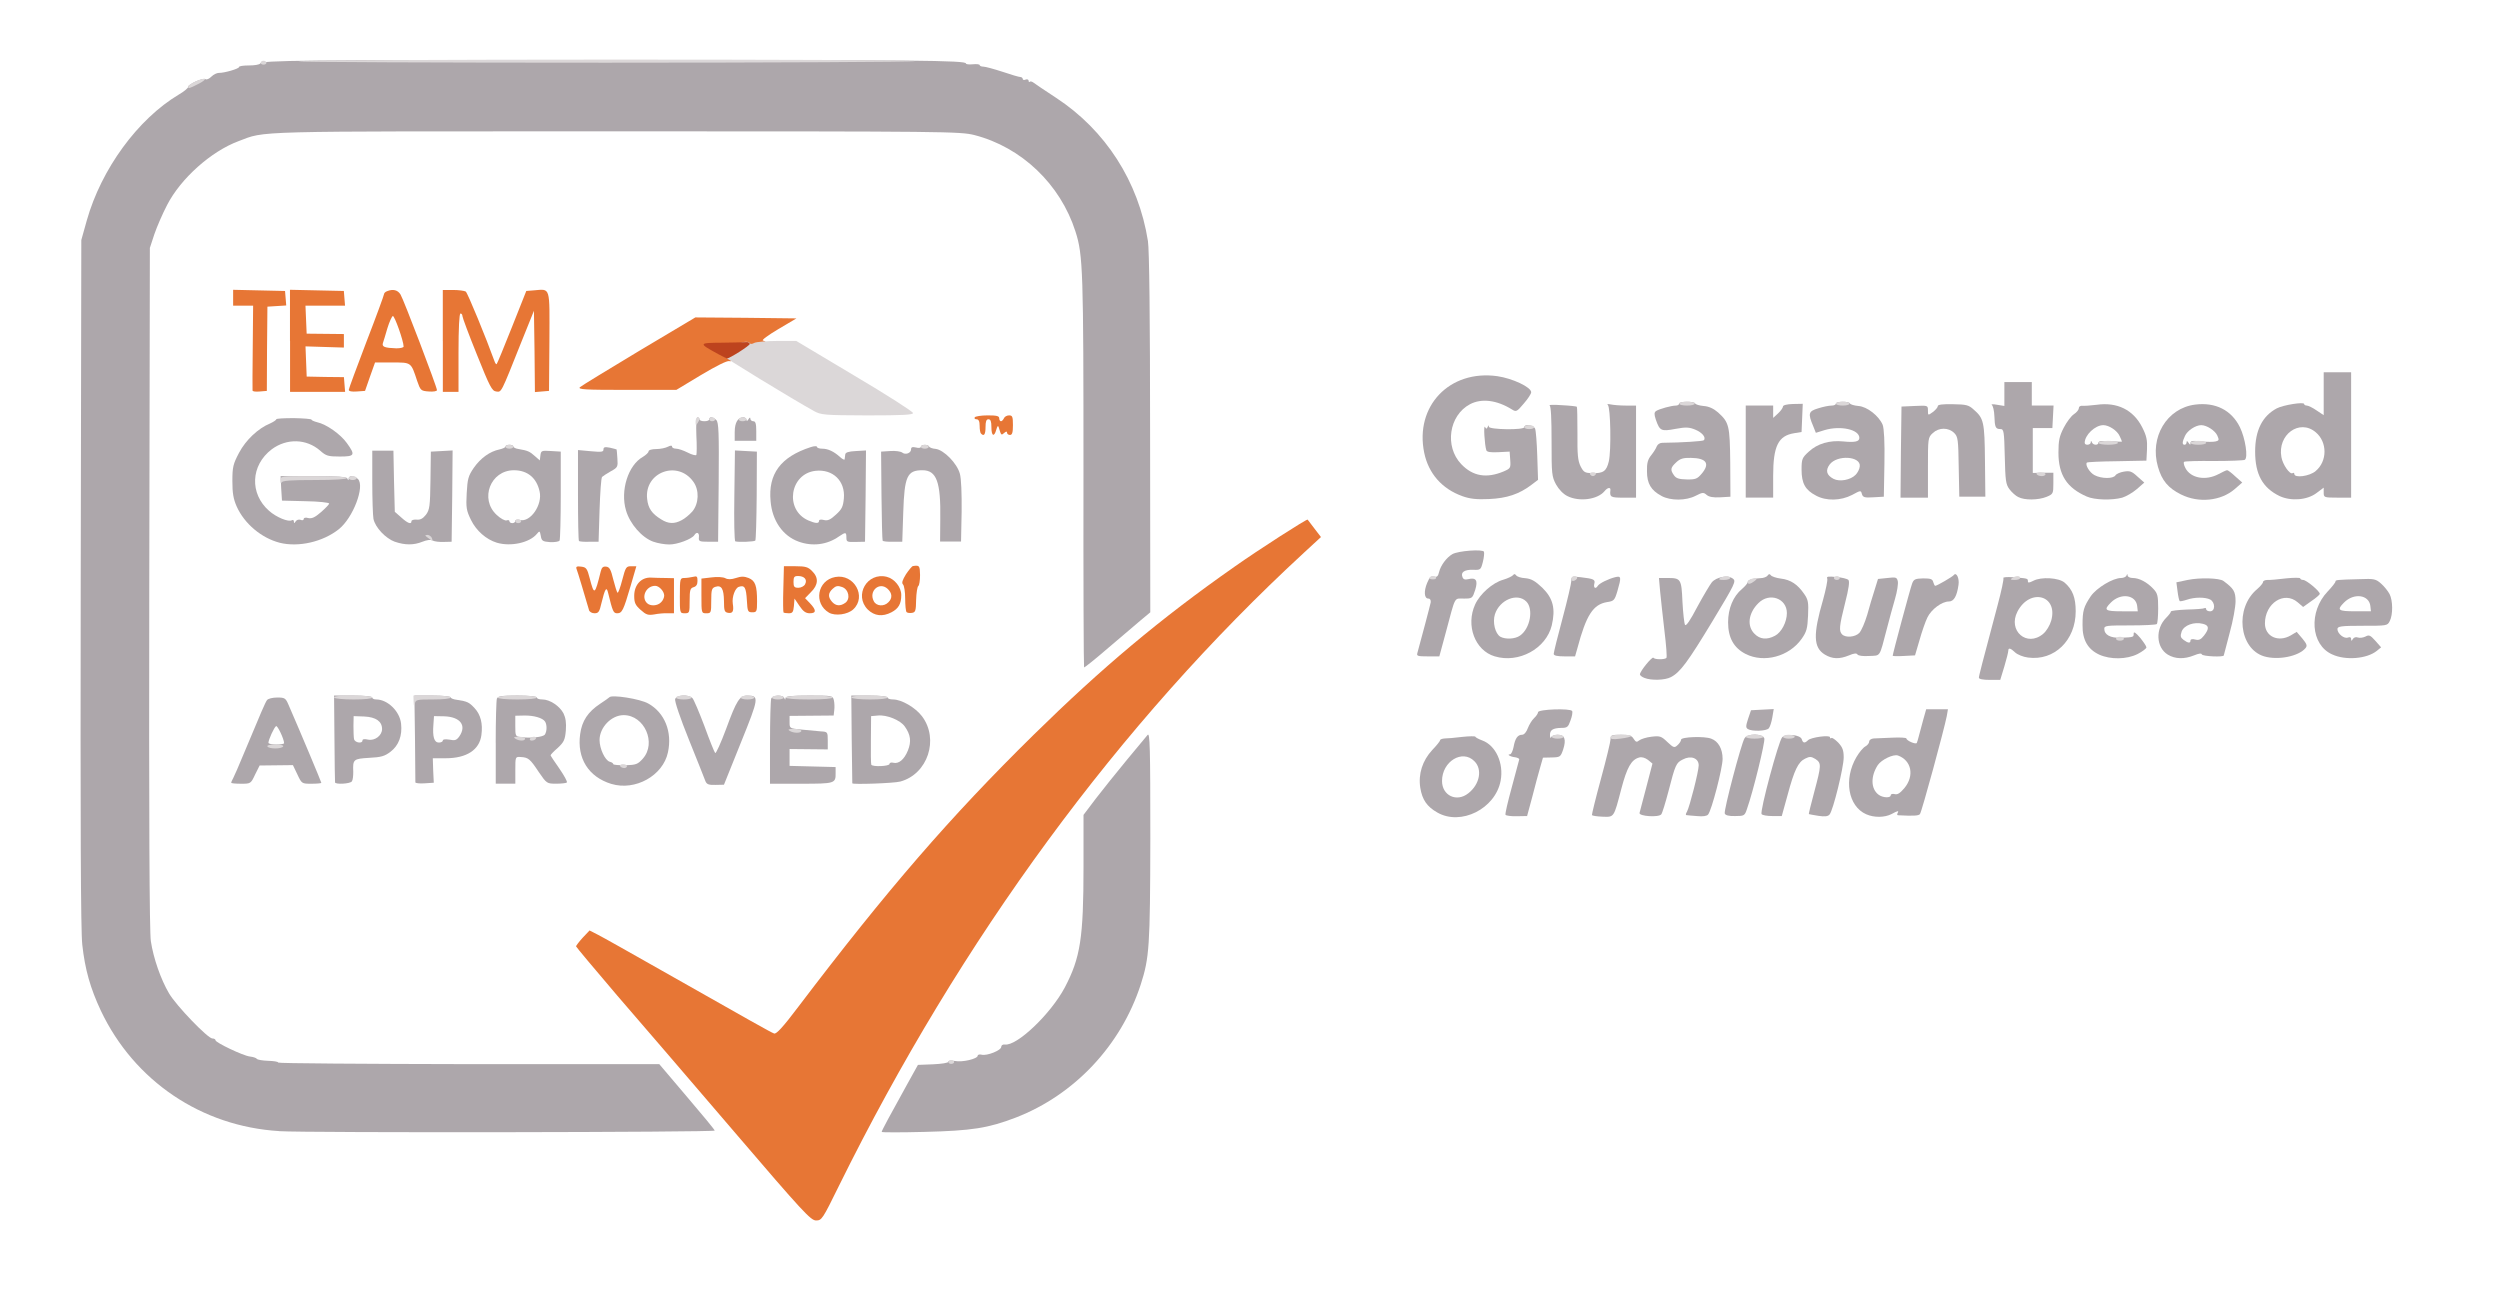 <?xml version="1.0" encoding="UTF-8"?>
<svg xmlns="http://www.w3.org/2000/svg" version="1.0" width="168.8mm" height="88.1mm" viewBox="0 0 168.8 88.1" preserveAspectRatio="xMidYMid meet">
  <g fill="#ada7ab">
    <path d="M18.852 76.372 c-5.252 -0.317 -9.790 -3.387 -12.039 -8.123 -0.714 -1.521 -1.072 -2.778 -1.257 -4.458 -0.106 -0.900 -0.132 -8.162 -0.106 -24.434 l0.040 -23.151 0.370 -1.323 c0.979 -3.466 3.440 -6.839 6.204 -8.493 0.344 -0.198 0.635 -0.437 0.635 -0.516 0 -0.185 0.992 -0.635 1.177 -0.529 0.079 0.053 0.251 -0.026 0.397 -0.172 0.146 -0.146 0.370 -0.251 0.503 -0.251 0.344 0.013 1.363 -0.278 1.363 -0.397 0 -0.066 0.304 -0.106 0.675 -0.106 0.370 0 0.701 -0.053 0.754 -0.132 0.159 -0.212 2.474 -0.238 23.641 -0.238 20.823 0 24.011 0.026 24.011 0.238 0 0.053 0.212 0.079 0.463 0.053 0.251 -0.026 0.463 0 0.463 0.053 0 0.053 0.106 0.106 0.251 0.106 0.132 0 0.714 0.159 1.283 0.344 0.582 0.198 1.124 0.357 1.217 0.357 0.079 0 0.159 0.066 0.159 0.132 0 0.066 0.093 0.093 0.198 0.040 0.106 -0.040 0.198 0 0.198 0.079 0 0.079 0.040 0.119 0.079 0.066 0.040 -0.040 0.146 -0.013 0.238 0.053 0.079 0.066 0.767 0.529 1.535 1.032 3.334 2.183 5.569 5.649 6.204 9.671 0.093 0.542 0.146 5.318 0.146 12.965 l0.013 12.105 -0.635 0.529 c-0.344 0.291 -1.336 1.138 -2.209 1.879 -0.873 0.754 -1.601 1.336 -1.627 1.310 -0.026 -0.026 -0.053 -5.966 -0.040 -13.189 0 -13.586 -0.026 -14.645 -0.542 -16.245 -1.019 -3.188 -3.638 -5.689 -6.826 -6.509 -0.966 -0.238 -1.733 -0.251 -24.236 -0.251 -24.977 0 -23.574 -0.040 -25.440 0.661 -1.852 0.688 -3.903 2.514 -4.829 4.313 -0.304 0.582 -0.688 1.468 -0.860 1.971 l-0.304 0.926 -0.040 22.953 c-0.026 15.557 0.013 23.244 0.106 23.852 0.172 1.151 0.675 2.593 1.230 3.532 0.489 0.833 2.619 3.043 2.924 3.043 0.119 0 0.212 0.053 0.212 0.119 0 0.159 1.865 1.045 2.315 1.098 0.225 0.026 0.437 0.093 0.476 0.159 0.053 0.066 0.397 0.119 0.767 0.132 0.370 0.013 0.675 0.053 0.675 0.119 0 0.053 5.794 0.093 12.872 0.106 l12.859 0 1.852 2.183 c1.019 1.191 1.879 2.236 1.892 2.302 0.040 0.119 -27.543 0.159 -29.408 0.040z"></path>
    <path d="M59.531 76.425 c0 -0.079 0.582 -1.164 1.707 -3.188 l0.741 -1.336 1.032 -0.040 c0.569 -0.026 1.019 -0.093 1.019 -0.172 0 -0.079 0.185 -0.093 0.437 -0.053 0.516 0.106 1.548 -0.146 1.548 -0.357 0 -0.066 0.119 -0.106 0.265 -0.066 0.357 0.093 1.323 -0.291 1.323 -0.529 0 -0.106 0.106 -0.172 0.238 -0.159 0.807 0.132 3.109 -2.064 4.061 -3.863 1.045 -1.998 1.257 -3.321 1.257 -8.162 l0 -3.479 0.820 -1.085 c0.463 -0.595 1.416 -1.799 2.143 -2.672 0.728 -0.873 1.336 -1.614 1.363 -1.640 0.159 -0.198 0.185 0.820 0.185 7.011 -0.013 7.289 -0.066 8.030 -0.648 9.842 -1.336 4.114 -4.471 7.448 -8.440 8.983 -1.865 0.714 -2.950 0.886 -6.165 0.966 -1.587 0.040 -2.884 0.040 -2.884 0z"></path>
    <path d="M97.049 54.861 c-0.701 -0.397 -1.019 -0.860 -1.151 -1.667 -0.146 -0.939 0.146 -1.839 0.807 -2.553 0.291 -0.304 0.529 -0.595 0.529 -0.661 0 -0.053 0.132 -0.106 0.304 -0.119 0.159 0 0.688 -0.040 1.191 -0.106 0.489 -0.053 0.886 -0.053 0.886 -0.013 0 0.040 0.212 0.159 0.463 0.251 0.913 0.331 1.468 1.535 1.244 2.725 -0.357 1.892 -2.686 3.056 -4.273 2.143z m2.090 -1.296 c0.781 -0.609 0.966 -1.627 0.410 -2.170 -0.807 -0.820 -2.183 0.013 -2.183 1.336 0 0.992 0.992 1.455 1.773 0.833z"></path>
    <path d="M101.653 55.020 c-0.040 -0.066 0.159 -0.900 0.423 -1.865 0.265 -0.966 0.489 -1.812 0.503 -1.879 0 -0.066 -0.119 -0.119 -0.278 -0.146 -0.304 -0.026 -0.595 -0.198 -0.344 -0.198 0.079 0 0.185 -0.225 0.238 -0.489 0.106 -0.595 0.278 -0.833 0.582 -0.833 0.132 0 0.291 -0.185 0.384 -0.450 0.093 -0.238 0.278 -0.542 0.423 -0.675 0.146 -0.132 0.265 -0.317 0.265 -0.397 0 -0.198 2.183 -0.278 2.302 -0.079 0.040 0.066 0 0.344 -0.106 0.622 -0.159 0.463 -0.225 0.516 -0.622 0.516 -0.582 0.013 -0.781 0.146 -0.767 0.503 0 0.159 0.040 0.212 0.079 0.132 0.026 -0.093 0.225 -0.172 0.437 -0.172 0.476 0 0.595 0.317 0.370 1.005 -0.172 0.489 -0.198 0.516 -0.767 0.529 l-0.595 0.013 -0.185 0.648 c-0.106 0.357 -0.344 1.244 -0.529 1.971 l-0.357 1.323 -0.688 0.013 c-0.384 0.013 -0.728 -0.040 -0.767 -0.093z"></path>
    <path d="M107.487 55.033 c-0.013 -0.040 0.251 -1.138 0.609 -2.447 0.357 -1.310 0.648 -2.514 0.648 -2.672 0 -0.278 0.066 -0.304 0.701 -0.304 0.556 0 0.728 0.053 0.860 0.278 0.146 0.225 0.212 0.238 0.370 0.106 0.119 -0.093 0.489 -0.212 0.833 -0.251 0.569 -0.066 0.661 -0.040 1.072 0.357 0.423 0.397 0.476 0.410 0.688 0.212 0.132 -0.119 0.238 -0.278 0.238 -0.370 0 -0.185 1.574 -0.251 2.037 -0.066 0.476 0.172 0.767 0.688 0.767 1.363 0 0.622 -0.741 3.479 -0.979 3.757 -0.079 0.106 -0.357 0.146 -0.741 0.106 -0.344 -0.026 -0.661 -0.053 -0.728 -0.066 -0.053 0 -0.040 -0.106 0.040 -0.225 0.185 -0.344 0.794 -2.738 0.794 -3.135 0 -0.489 -0.529 -0.688 -1.072 -0.397 -0.450 0.225 -0.503 0.331 -0.979 2.183 -0.198 0.754 -0.410 1.442 -0.476 1.521 -0.172 0.225 -1.521 0.132 -1.468 -0.093 0.026 -0.106 0.238 -0.886 0.463 -1.759 l0.410 -1.574 -0.304 -0.251 c-0.198 -0.146 -0.423 -0.212 -0.595 -0.159 -0.529 0.146 -0.820 0.661 -1.204 2.117 -0.516 1.971 -0.476 1.905 -1.270 1.879 -0.370 -0.013 -0.688 -0.066 -0.714 -0.106z"></path>
    <path d="M116.456 54.928 c-0.079 -0.198 1.111 -4.723 1.336 -5.080 0.212 -0.344 1.217 -0.331 1.336 0.013 0.066 0.225 -0.754 3.585 -1.177 4.776 -0.146 0.437 -0.185 0.463 -0.794 0.463 -0.423 0.013 -0.661 -0.053 -0.701 -0.172z"></path>
    <path d="M118.943 54.967 c-0.132 -0.172 1.151 -4.948 1.389 -5.186 0.251 -0.265 1.230 -0.172 1.323 0.132 0.079 0.265 0.198 0.291 0.423 0.066 0.198 -0.198 1.482 -0.370 1.482 -0.198 0 0.079 0.040 0.093 0.093 0.053 0.040 -0.053 0.251 0.093 0.463 0.304 0.291 0.317 0.370 0.516 0.370 1.005 0 0.675 -0.714 3.572 -0.952 3.850 -0.106 0.132 -0.317 0.159 -0.754 0.093 -0.331 -0.053 -0.622 -0.106 -0.648 -0.119 -0.013 -0.013 0.146 -0.688 0.370 -1.508 0.476 -1.786 0.489 -1.931 0.079 -2.209 -0.291 -0.172 -0.384 -0.185 -0.701 -0.026 -0.463 0.225 -0.728 0.754 -1.191 2.487 l-0.384 1.389 -0.635 0 c-0.344 0 -0.675 -0.053 -0.728 -0.132z"></path>
    <path d="M126.008 54.980 c-1.230 -0.542 -1.535 -2.368 -0.661 -3.863 0.185 -0.317 0.450 -0.635 0.595 -0.714 0.146 -0.079 0.265 -0.225 0.265 -0.331 0 -0.106 0.132 -0.198 0.304 -0.212 0.159 0 0.728 -0.026 1.257 -0.053 0.516 -0.026 0.952 0 0.952 0.053 0 0.146 0.635 0.423 0.701 0.304 0.026 -0.053 0.093 -0.265 0.146 -0.489 0.053 -0.212 0.185 -0.714 0.291 -1.085 l0.198 -0.701 0.741 0 0.728 0 -0.079 0.463 c-0.172 0.886 -1.693 6.482 -1.812 6.615 -0.093 0.119 -0.463 0.132 -1.482 0.079 -0.066 -0.013 -0.066 -0.066 -0.026 -0.146 0.106 -0.185 0.026 -0.172 -0.410 0.066 -0.463 0.238 -1.177 0.251 -1.707 0.013z m1.654 -1.283 c0 -0.079 0.119 -0.119 0.265 -0.079 0.198 0.053 0.370 -0.066 0.661 -0.410 0.688 -0.833 0.476 -1.865 -0.437 -2.196 -0.317 -0.106 -1.111 0.278 -1.363 0.648 -0.489 0.754 -0.476 1.601 0.053 1.998 0.278 0.212 0.820 0.238 0.820 0.040z"></path>
    <path d="M41.275 52.930 c-1.548 -0.476 -2.328 -1.733 -2.103 -3.360 0.119 -0.900 0.529 -1.508 1.349 -2.051 0.304 -0.198 0.582 -0.397 0.622 -0.437 0.146 -0.198 2.090 0.106 2.633 0.423 1.098 0.609 1.627 1.905 1.323 3.294 -0.331 1.574 -2.209 2.619 -3.823 2.130z m2.130 -1.707 c0.939 -1.058 0.106 -2.937 -1.296 -2.937 -0.833 0 -1.627 0.833 -1.627 1.680 0 0.582 0.370 1.376 0.688 1.468 0.132 0.026 0.238 0.106 0.238 0.159 0 0.053 0.370 0.079 0.807 0.079 0.741 -0.026 0.847 -0.066 1.191 -0.450z"></path>
    <path d="M47.625 52.731 c-0.053 -0.159 -0.556 -1.402 -1.111 -2.791 -0.582 -1.442 -0.979 -2.606 -0.926 -2.738 0.079 -0.291 0.900 -0.331 1.164 -0.066 0.093 0.093 0.450 0.939 0.807 1.879 0.344 0.952 0.675 1.773 0.728 1.826 0.053 0.066 0.384 -0.675 0.741 -1.627 0.701 -1.918 0.913 -2.249 1.429 -2.249 0.820 0 0.794 0.146 -0.437 3.188 l-1.138 2.831 -0.569 0.013 c-0.476 0.013 -0.595 -0.040 -0.688 -0.265z"></path>
    <path d="M15.610 52.851 c0 -0.040 0.053 -0.172 0.132 -0.304 0.066 -0.119 0.397 -0.873 0.728 -1.680 1.164 -2.791 1.442 -3.440 1.561 -3.598 0.066 -0.093 0.370 -0.172 0.688 -0.172 0.516 0 0.569 0.040 0.767 0.503 0.820 1.879 2.209 5.199 2.209 5.252 0 0.040 -0.291 0.066 -0.661 0.066 -0.648 0 -0.661 0 -0.952 -0.622 l-0.304 -0.635 -1.124 0.013 -1.124 0.013 -0.304 0.609 c-0.291 0.622 -0.304 0.622 -0.952 0.622 -0.370 0 -0.661 -0.026 -0.661 -0.066z m3.572 -2.672 c0 -0.278 -0.450 -1.217 -0.542 -1.151 -0.132 0.079 -0.516 0.926 -0.516 1.124 0 0.066 0.238 0.119 0.529 0.119 0.291 0 0.529 -0.040 0.529 -0.093z"></path>
    <path d="M22.622 52.824 c-0.013 -0.066 -0.026 -1.402 -0.040 -2.977 l-0.026 -2.884 1.296 0 c0.767 0 1.283 0.053 1.283 0.132 0 0.079 0.119 0.132 0.265 0.132 0.767 0 1.587 0.794 1.680 1.627 0.093 0.820 -0.159 1.482 -0.714 1.905 -0.397 0.304 -0.635 0.370 -1.442 0.410 -1.058 0.066 -1.111 0.093 -1.072 0.952 0 0.265 -0.026 0.542 -0.093 0.635 -0.106 0.172 -1.138 0.225 -1.138 0.066z m1.852 -2.831 c0 -0.093 0.146 -0.106 0.384 -0.053 0.450 0.093 0.939 -0.278 0.939 -0.714 0 -0.516 -0.410 -0.807 -1.191 -0.847 l-0.728 -0.026 -0.013 0.661 c0 0.370 0.013 0.767 0.040 0.900 0.066 0.238 0.569 0.317 0.569 0.079z"></path>
    <path d="M28.046 52.824 c0 -0.053 -0.013 -1.402 -0.026 -2.990 l-0.040 -2.871 1.230 0 c0.661 0 1.217 0.053 1.217 0.119 0 0.066 0.198 0.146 0.437 0.172 0.688 0.106 0.807 0.159 1.177 0.556 0.410 0.437 0.569 1.045 0.463 1.826 -0.132 0.992 -0.992 1.561 -2.408 1.561 l-0.873 0 0.026 0.833 0.040 0.820 -0.622 0.040 c-0.344 0.026 -0.622 -0.013 -0.622 -0.066z m1.852 -2.818 c0 -0.093 0.172 -0.106 0.450 -0.066 0.370 0.079 0.476 0.040 0.661 -0.212 0.516 -0.741 0.079 -1.323 -1.005 -1.363 l-0.701 -0.013 -0.040 0.582 c-0.066 0.820 0.053 1.204 0.370 1.204 0.146 0 0.265 -0.066 0.265 -0.132z"></path>
    <path d="M33.470 50.152 c0 -1.521 0.040 -2.858 0.079 -2.977 0.066 -0.172 0.317 -0.212 1.389 -0.212 0.781 0 1.310 0.053 1.310 0.132 0 0.079 0.159 0.132 0.370 0.132 0.503 0 1.164 0.437 1.429 0.939 0.146 0.304 0.198 0.635 0.159 1.151 -0.053 0.635 -0.132 0.794 -0.542 1.177 -0.278 0.238 -0.489 0.463 -0.489 0.503 0 0.026 0.265 0.437 0.595 0.900 0.317 0.463 0.556 0.886 0.503 0.939 -0.040 0.040 -0.370 0.079 -0.714 0.079 -0.635 0 -0.648 -0.013 -1.177 -0.781 -0.595 -0.900 -0.714 -0.992 -1.217 -1.019 -0.370 -0.026 -0.370 -0.026 -0.370 0.886 l0 0.913 -0.661 0 -0.661 0 0 -2.765z m3.321 -0.556 c0.146 -0.225 0.146 -0.661 0.013 -0.873 -0.159 -0.251 -0.767 -0.423 -1.416 -0.410 l-0.595 0.013 0 0.701 c0 0.661 0.013 0.701 0.370 0.741 0.675 0.093 1.508 0 1.627 -0.172z"></path>
    <path d="M51.991 50.152 c0 -1.521 0.040 -2.858 0.079 -2.977 0.093 -0.251 0.794 -0.291 0.886 -0.040 0.053 0.132 0.079 0.132 0.079 0 0.013 -0.132 0.423 -0.172 1.601 -0.172 1.561 0 1.587 0 1.667 0.317 0.040 0.172 0.053 0.476 0.026 0.675 l-0.040 0.357 -1.482 0.013 -1.495 0.013 0 0.423 c0 0.423 0 0.423 0.833 0.503 0.450 0.040 1.032 0.093 1.283 0.119 0.450 0.026 0.463 0.040 0.463 0.622 l0 0.595 -1.283 -0.013 -1.296 -0.013 0 0.569 0 0.569 1.561 0.040 1.548 0.040 0 0.397 c0.013 0.714 -0.053 0.728 -2.328 0.728 l-2.103 0 0 -2.765z"></path>
    <path d="M57.547 52.890 c0 -0.026 -0.013 -1.363 -0.040 -2.990 l-0.026 -2.937 1.230 0 c0.714 0 1.217 0.053 1.217 0.132 0 0.079 0.172 0.132 0.370 0.132 0.569 0 1.508 0.542 1.958 1.138 1.164 1.548 0.384 3.903 -1.468 4.405 -0.437 0.119 -3.241 0.212 -3.241 0.119z m2.514 -1.310 c0 -0.079 0.119 -0.119 0.251 -0.079 0.370 0.093 0.741 -0.212 0.992 -0.833 0.238 -0.595 0.185 -1.058 -0.212 -1.614 -0.291 -0.423 -1.217 -0.807 -1.826 -0.741 l-0.450 0.040 -0.013 1.587 c-0.013 0.873 0 1.627 0.026 1.693 0.093 0.159 1.230 0.106 1.230 -0.053z"></path>
    <path d="M118.017 49.226 c-0.146 -0.093 -0.146 -0.198 0.013 -0.688 l0.198 -0.582 0.767 -0.040 0.767 -0.040 -0.093 0.556 c-0.053 0.317 -0.159 0.648 -0.238 0.741 -0.159 0.198 -1.138 0.225 -1.416 0.053z"></path>
    <path d="M111.032 45.773 c-0.172 -0.066 -0.304 -0.172 -0.304 -0.238 0 -0.212 0.833 -1.230 0.913 -1.124 0.079 0.132 0.754 0.132 0.873 0.013 0.053 -0.040 -0.013 -0.873 -0.132 -1.839 -0.119 -0.979 -0.238 -2.170 -0.291 -2.659 l-0.079 -0.900 0.582 0 c0.900 0 0.939 0.066 1.005 1.601 0.040 0.754 0.119 1.455 0.172 1.561 0.066 0.119 0.344 -0.278 0.833 -1.217 0.410 -0.754 0.860 -1.508 0.979 -1.654 0.304 -0.357 1.085 -0.503 1.416 -0.251 0.238 0.172 0.172 0.317 -1.376 2.884 -1.667 2.752 -2.170 3.440 -2.805 3.770 -0.397 0.212 -1.336 0.238 -1.786 0.053z"></path>
    <path d="M133.615 45.760 c0 -0.132 0.185 -0.833 1.270 -4.921 0.251 -0.939 0.423 -1.746 0.384 -1.812 -0.040 -0.053 0.251 -0.079 0.635 -0.053 1.005 0.079 1.019 0.079 1.019 0.265 0 0.132 0.079 0.119 0.370 -0.026 0.529 -0.278 1.720 -0.212 2.117 0.132 0.529 0.463 0.741 1.005 0.741 1.931 0 1.958 -1.442 3.360 -3.215 3.122 -0.331 -0.040 -0.714 -0.198 -0.873 -0.344 -0.317 -0.304 -0.463 -0.331 -0.463 -0.119 0 0.093 -0.119 0.569 -0.265 1.058 l-0.278 0.913 -0.714 0 c-0.437 0 -0.728 -0.053 -0.728 -0.146z m4.339 -2.963 c0.225 -0.185 0.450 -0.569 0.542 -0.886 0.489 -1.720 -1.429 -2.236 -2.275 -0.622 -0.675 1.296 0.635 2.434 1.733 1.508z"></path>
    <path d="M100.925 44.318 c-1.336 -0.397 -1.971 -2.090 -1.323 -3.506 0.317 -0.701 1.177 -1.468 1.892 -1.667 0.317 -0.093 0.609 -0.238 0.675 -0.317 0.066 -0.093 0.119 -0.079 0.198 0.013 0.053 0.093 0.331 0.185 0.622 0.198 0.410 0.040 0.661 0.185 1.151 0.648 0.728 0.714 0.900 1.416 0.635 2.540 -0.384 1.574 -2.236 2.580 -3.850 2.090z m1.707 -1.402 c0.688 -0.476 0.926 -1.799 0.423 -2.302 -0.609 -0.609 -1.799 -0.119 -2.117 0.860 -0.172 0.542 0.013 1.310 0.370 1.521 0.344 0.185 0.992 0.159 1.323 -0.079z"></path>
    <path d="M117.872 44.159 c-0.807 -0.410 -1.191 -1.098 -1.191 -2.143 0 -0.926 0.344 -1.759 0.939 -2.249 0.212 -0.185 0.384 -0.384 0.384 -0.463 0 -0.146 0.291 -0.238 0.847 -0.265 0.225 0 0.450 -0.093 0.503 -0.185 0.079 -0.106 0.132 -0.119 0.212 -0.013 0.053 0.079 0.357 0.185 0.675 0.225 0.675 0.079 1.138 0.397 1.574 1.032 0.278 0.397 0.304 0.582 0.265 1.468 -0.040 0.873 -0.093 1.085 -0.437 1.574 -0.847 1.191 -2.527 1.640 -3.770 1.019z m1.971 -1.230 c0.437 -0.225 0.807 -0.926 0.807 -1.535 0 -0.992 -1.177 -1.416 -1.918 -0.675 -0.688 0.675 -0.794 1.561 -0.265 2.077 0.357 0.370 0.833 0.423 1.376 0.132z"></path>
    <path d="M123.216 44.199 c-0.781 -0.476 -0.807 -1.349 -0.119 -3.717 0.185 -0.675 0.317 -1.310 0.278 -1.416 -0.066 -0.146 0.066 -0.159 0.609 -0.106 0.370 0.026 0.741 0.119 0.820 0.198 0.093 0.093 0.026 0.582 -0.225 1.561 -0.397 1.574 -0.423 1.892 -0.198 2.117 0.238 0.238 0.873 0.185 1.151 -0.093 0.146 -0.146 0.384 -0.701 0.542 -1.230 0.146 -0.529 0.370 -1.296 0.503 -1.693 l0.225 -0.728 0.635 -0.066 c0.569 -0.066 0.635 -0.053 0.701 0.212 0.040 0.159 -0.040 0.701 -0.185 1.191 -0.146 0.503 -0.397 1.416 -0.556 2.037 -0.516 1.958 -0.397 1.786 -1.191 1.826 -0.410 0.026 -0.741 -0.013 -0.794 -0.106 -0.053 -0.093 -0.238 -0.079 -0.569 0.066 -0.648 0.265 -1.124 0.251 -1.627 -0.053z"></path>
    <path d="M141.737 44.199 c-0.767 -0.357 -1.138 -0.992 -1.124 -1.998 0 -0.979 0.079 -1.230 0.556 -1.945 0.397 -0.569 1.495 -1.230 2.051 -1.230 0.159 0 0.331 -0.079 0.357 -0.159 0.053 -0.132 0.079 -0.132 0.079 0 0.013 0.079 0.159 0.159 0.344 0.159 0.437 0 0.966 0.278 1.389 0.728 0.291 0.304 0.331 0.476 0.331 1.323 0 0.529 -0.040 1.005 -0.093 1.058 -0.040 0.053 -0.860 0.093 -1.812 0.093 -1.561 0 -1.733 0.013 -1.733 0.225 0 0.410 0.410 0.635 1.124 0.609 0.873 -0.040 0.860 -0.040 0.860 -0.291 0 -0.146 0.146 -0.053 0.437 0.291 0.225 0.278 0.423 0.569 0.423 0.648 0 0.079 -0.265 0.278 -0.595 0.450 -0.741 0.370 -1.826 0.384 -2.593 0.040z m2.566 -3.281 c-0.093 -0.767 -1.111 -0.900 -1.773 -0.238 -0.516 0.516 -0.410 0.595 0.754 0.595 l1.058 0 -0.040 -0.357z"></path>
    <path d="M146.367 44.199 c-0.794 -0.489 -0.847 -1.746 -0.106 -2.487 0.172 -0.172 0.317 -0.357 0.317 -0.423 0 -0.053 0.489 -0.106 1.072 -0.132 0.595 -0.013 1.138 -0.053 1.191 -0.093 0.066 -0.040 0.119 0 0.119 0.066 0 0.079 0.119 0.146 0.265 0.146 0.357 0 0.357 -0.595 0.013 -0.794 -0.344 -0.172 -1.058 -0.172 -1.587 0.013 -0.238 0.079 -0.450 0.119 -0.476 0.093 -0.040 -0.040 -0.106 -0.331 -0.146 -0.661 l-0.079 -0.609 0.754 -0.159 c0.833 -0.172 2.156 -0.132 2.421 0.066 0.701 0.516 0.820 0.714 0.820 1.376 0 0.370 -0.172 1.323 -0.397 2.130 -0.212 0.807 -0.397 1.495 -0.397 1.521 0 0.132 -1.429 0.066 -1.482 -0.066 -0.026 -0.093 -0.212 -0.066 -0.529 0.066 -0.661 0.265 -1.270 0.251 -1.773 -0.053z m1.535 -0.952 c0 -0.093 0.132 -0.119 0.317 -0.066 0.251 0.066 0.384 0 0.595 -0.265 0.370 -0.476 0.344 -0.688 -0.066 -0.794 -0.609 -0.159 -1.283 0.093 -1.442 0.516 -0.106 0.317 -0.079 0.410 0.132 0.569 0.304 0.225 0.463 0.238 0.463 0.040z"></path>
    <path d="M152.876 44.318 c-1.707 -0.516 -1.998 -3.268 -0.476 -4.538 0.212 -0.185 0.397 -0.397 0.397 -0.476 0 -0.079 0.132 -0.146 0.304 -0.146 0.159 0.013 0.728 -0.040 1.257 -0.106 0.516 -0.053 0.952 -0.053 0.952 0 0 0.053 0.093 0.106 0.198 0.106 0.212 0 1.124 0.754 1.124 0.939 0 0.053 -0.251 0.278 -0.569 0.489 l-0.556 0.397 -0.370 -0.317 c-0.913 -0.781 -2.209 0.066 -2.209 1.429 0 0.886 0.900 1.296 1.746 0.807 l0.397 -0.238 0.384 0.450 c0.304 0.370 0.344 0.489 0.212 0.648 -0.463 0.556 -1.852 0.833 -2.791 0.556z"></path>
    <path d="M157.467 44.185 c-1.455 -0.648 -1.601 -2.884 -0.304 -4.247 0.291 -0.304 0.529 -0.609 0.529 -0.675 0 -0.106 0.066 -0.119 1.640 -0.159 0.966 -0.040 1.085 -0.013 1.442 0.304 0.212 0.185 0.463 0.503 0.569 0.701 0.225 0.437 0.238 1.389 0.013 1.826 -0.159 0.317 -0.185 0.317 -1.852 0.317 -1.455 0 -1.680 0.040 -1.680 0.225 0 0.304 0.450 0.675 0.714 0.569 0.132 -0.053 0.212 -0.013 0.212 0.093 0 0.159 0.026 0.159 0.119 0 0.066 -0.106 0.212 -0.146 0.344 -0.093 0.119 0.040 0.344 0.013 0.503 -0.066 0.238 -0.132 0.331 -0.093 0.661 0.278 l0.397 0.450 -0.291 0.238 c-0.675 0.542 -2.117 0.661 -3.016 0.238z m2.580 -3.268 c-0.093 -0.767 -1.111 -0.900 -1.773 -0.238 -0.516 0.516 -0.410 0.595 0.754 0.595 l1.058 0 -0.040 -0.357z"></path>
    <path d="M95.700 44.093 c0.251 -0.913 0.860 -3.201 0.900 -3.413 0.026 -0.159 -0.040 -0.265 -0.159 -0.265 -0.278 0 -0.317 -0.489 -0.079 -1.058 0.159 -0.384 0.265 -0.476 0.463 -0.423 0.198 0.053 0.278 -0.026 0.344 -0.317 0.106 -0.437 0.503 -0.979 0.900 -1.204 0.410 -0.225 2.051 -0.344 2.130 -0.159 0.026 0.093 0 0.397 -0.079 0.701 -0.132 0.516 -0.159 0.542 -0.661 0.516 -0.569 -0.013 -0.847 0.159 -0.714 0.489 0.053 0.159 0.172 0.198 0.384 0.146 0.542 -0.132 0.675 0.079 0.476 0.728 -0.185 0.569 -0.198 0.582 -0.767 0.582 -0.675 0 -0.542 -0.225 -1.217 2.289 l-0.437 1.614 -0.781 0 c-0.675 0 -0.767 -0.026 -0.701 -0.225z"></path>
    <path d="M104.907 44.146 c0 -0.093 0.265 -1.177 0.595 -2.394 0.331 -1.230 0.595 -2.381 0.595 -2.540 0 -0.291 0.040 -0.304 0.635 -0.238 0.900 0.106 0.992 0.159 0.913 0.450 -0.066 0.278 0.093 0.370 0.238 0.132 0.106 -0.172 0.701 -0.463 1.164 -0.582 0.423 -0.106 0.437 -0.013 0.159 0.939 -0.185 0.622 -0.238 0.675 -0.701 0.741 -0.939 0.159 -1.402 0.873 -1.998 3.109 l-0.159 0.556 -0.714 0 c-0.503 0 -0.728 -0.053 -0.728 -0.172z"></path>
    <path d="M127.794 44.278 c0 -0.132 1.191 -4.564 1.310 -4.868 0.106 -0.291 0.198 -0.344 0.741 -0.357 0.516 0 0.635 0.040 0.688 0.251 0.040 0.132 0.093 0.251 0.132 0.251 0.119 0 1.164 -0.609 1.257 -0.728 0.172 -0.225 0.384 0.225 0.317 0.661 -0.106 0.767 -0.317 1.124 -0.648 1.124 -0.476 0 -1.191 0.529 -1.455 1.085 -0.132 0.265 -0.370 0.952 -0.529 1.521 l-0.304 1.032 -0.754 0.040 c-0.410 0.026 -0.754 0.013 -0.754 -0.013z"></path>
    <path d="M18.878 36.645 c-1.217 -0.317 -2.368 -1.270 -2.897 -2.447 -0.225 -0.516 -0.291 -0.900 -0.291 -1.720 0 -0.952 0.053 -1.151 0.450 -1.905 0.463 -0.873 1.296 -1.654 2.103 -1.984 0.225 -0.106 0.410 -0.225 0.410 -0.278 0 -0.053 0.529 -0.079 1.191 -0.079 0.648 0.013 1.191 0.053 1.191 0.106 0 0.040 0.172 0.119 0.384 0.172 0.609 0.132 1.561 0.794 1.998 1.402 0.595 0.820 0.542 0.913 -0.476 0.913 -0.781 0 -0.926 -0.040 -1.323 -0.397 -0.926 -0.807 -2.249 -0.847 -3.268 -0.093 -1.429 1.085 -1.508 2.990 -0.185 4.154 0.489 0.437 1.323 0.781 1.548 0.635 0.066 -0.040 0.132 0 0.132 0.093 0 0.132 0.026 0.132 0.119 -0.013 0.066 -0.106 0.212 -0.146 0.331 -0.106 0.119 0.053 0.212 0.026 0.212 -0.053 0 -0.093 0.132 -0.119 0.304 -0.066 0.238 0.053 0.450 -0.040 0.860 -0.397 0.304 -0.265 0.556 -0.529 0.556 -0.582 0 -0.066 -0.714 -0.146 -1.601 -0.159 l-1.587 -0.040 -0.053 -0.820 -0.040 -0.833 2.223 0 c1.654 0 2.249 0.040 2.289 0.172 0.053 0.132 0.079 0.132 0.079 0 0.013 -0.238 0.384 -0.212 0.635 0.026 0.476 0.489 -0.331 2.619 -1.296 3.387 -1.085 0.860 -2.725 1.230 -3.995 0.913z"></path>
    <path d="M26.657 36.579 c-0.622 -0.225 -1.323 -0.966 -1.442 -1.548 -0.040 -0.225 -0.079 -1.349 -0.079 -2.500 l0 -2.103 0.714 0 0.714 0 0.040 2.064 0.053 2.064 0.437 0.384 c0.437 0.397 0.688 0.489 0.688 0.251 0 -0.079 0.159 -0.119 0.344 -0.106 0.251 0.026 0.423 -0.066 0.635 -0.331 0.251 -0.344 0.278 -0.569 0.304 -2.315 l0.026 -1.945 0.741 -0.040 0.728 -0.040 -0.026 3.082 -0.040 3.082 -0.529 0.013 c-0.291 0.013 -0.622 -0.026 -0.754 -0.093 -0.132 -0.079 -0.384 -0.040 -0.688 0.079 -0.582 0.238 -1.177 0.238 -1.865 0z"></path>
    <path d="M33.549 36.645 c-0.728 -0.225 -1.389 -0.807 -1.746 -1.535 -0.317 -0.648 -0.344 -0.833 -0.291 -1.812 0.053 -0.966 0.106 -1.164 0.476 -1.707 0.463 -0.661 1.085 -1.111 1.733 -1.244 0.225 -0.053 0.410 -0.132 0.410 -0.198 0 -0.066 0.119 -0.119 0.265 -0.119 0.146 0 0.265 0.053 0.265 0.119 0 0.066 0.159 0.146 0.370 0.172 0.609 0.106 0.728 0.159 1.085 0.476 l0.331 0.291 0.040 -0.331 c0.040 -0.331 0.079 -0.344 0.714 -0.304 l0.661 0.040 0 2.924 c0 1.614 -0.040 3.003 -0.079 3.082 -0.053 0.079 -0.344 0.119 -0.648 0.106 -0.489 -0.040 -0.569 -0.079 -0.622 -0.423 -0.066 -0.344 -0.079 -0.357 -0.265 -0.132 -0.489 0.595 -1.759 0.873 -2.699 0.595z m1.244 -1.468 c0 -0.093 0.132 -0.119 0.317 -0.066 0.701 0.172 1.535 -1.032 1.323 -1.931 -0.198 -0.913 -0.820 -1.429 -1.733 -1.429 -1.587 0 -2.328 1.945 -1.164 3.016 0.265 0.251 0.569 0.410 0.675 0.370 0.106 -0.040 0.185 -0.013 0.185 0.053 0 0.079 0.093 0.132 0.198 0.132 0.106 0 0.198 -0.066 0.198 -0.146z"></path>
    <path d="M44.119 36.579 c-0.781 -0.278 -1.587 -1.204 -1.852 -2.117 -0.397 -1.336 0.146 -3.056 1.138 -3.612 0.212 -0.132 0.384 -0.291 0.384 -0.370 0 -0.093 0.225 -0.159 0.516 -0.159 0.291 0 0.648 -0.079 0.794 -0.159 0.185 -0.093 0.278 -0.093 0.278 0 0 0.066 0.119 0.132 0.265 0.132 0.159 0 0.503 0.119 0.794 0.265 0.278 0.146 0.542 0.212 0.582 0.159 0.026 -0.053 0.040 -0.648 0 -1.323 -0.026 -0.741 0 -1.217 0.079 -1.217 0.079 0 0.132 0.066 0.132 0.132 0 0.079 0.146 0.132 0.331 0.132 0.185 0 0.331 -0.053 0.331 -0.132 0 -0.198 0.251 -0.159 0.476 0.053 0.159 0.159 0.185 0.860 0.159 4.207 l-0.040 4.008 -0.661 0 c-0.609 0 -0.661 -0.026 -0.635 -0.304 0.040 -0.304 -0.146 -0.397 -0.304 -0.146 -0.159 0.265 -1.164 0.648 -1.707 0.635 -0.291 0 -0.767 -0.079 -1.058 -0.185z m1.905 -1.455 c0.212 -0.106 0.529 -0.370 0.728 -0.595 0.437 -0.529 0.476 -1.429 0.066 -1.998 -1.058 -1.495 -3.334 -0.648 -3.122 1.164 0.066 0.622 0.317 0.992 0.952 1.376 0.476 0.304 0.886 0.317 1.376 0.053z"></path>
    <path d="M53.909 36.565 c-1.058 -0.384 -1.773 -1.416 -1.879 -2.725 -0.172 -1.839 0.675 -2.990 2.712 -3.651 0.238 -0.079 0.423 -0.079 0.423 -0.013 0 0.066 0.159 0.119 0.344 0.119 0.397 0 0.794 0.185 1.217 0.569 0.159 0.146 0.304 0.212 0.304 0.146 0.013 -0.066 0.026 -0.212 0.040 -0.317 0.013 -0.146 0.212 -0.212 0.714 -0.238 l0.688 -0.040 -0.026 3.082 -0.040 3.082 -0.622 0.013 c-0.582 0.013 -0.635 0 -0.635 -0.291 0 -0.384 -0.053 -0.384 -0.503 -0.079 -0.807 0.569 -1.799 0.688 -2.738 0.344z m1.389 -1.389 c0 -0.093 0.132 -0.119 0.331 -0.066 0.251 0.066 0.437 -0.013 0.807 -0.357 0.410 -0.370 0.489 -0.542 0.542 -1.098 0.106 -1.177 -0.741 -1.998 -1.918 -1.865 -1.733 0.198 -2.103 2.633 -0.489 3.347 0.489 0.212 0.728 0.225 0.728 0.040z"></path>
    <path d="M39.092 36.526 c-0.040 -0.026 -0.066 -1.429 -0.066 -3.096 l0 -3.043 0.860 0.079 c0.728 0.066 0.860 0.053 0.860 -0.119 0 -0.159 0.093 -0.185 0.437 -0.119 0.225 0.053 0.437 0.106 0.450 0.119 0 0 0.040 0.278 0.053 0.609 0.040 0.556 0.026 0.609 -0.437 0.860 -0.278 0.159 -0.542 0.331 -0.595 0.384 -0.066 0.053 -0.132 1.058 -0.172 2.236 l-0.066 2.143 -0.635 0 c-0.344 0.013 -0.661 -0.013 -0.688 -0.053z"></path>
    <path d="M49.649 36.552 c-0.066 -0.026 -0.093 -1.416 -0.066 -3.082 l0.040 -3.056 0.741 0.040 0.741 0.040 -0.013 2.963 c-0.013 1.627 -0.053 2.990 -0.093 3.043 -0.079 0.079 -1.138 0.119 -1.349 0.053z"></path>
    <path d="M59.597 36.513 c-0.026 -0.040 -0.066 -1.416 -0.079 -3.043 l-0.026 -2.977 0.622 -0.040 c0.344 -0.026 0.701 0.026 0.807 0.106 0.212 0.172 0.595 0.040 0.595 -0.225 0 -0.146 0.093 -0.172 0.331 -0.119 0.185 0.053 0.331 0.026 0.331 -0.053 0 -0.159 0.489 -0.172 0.556 -0.013 0.026 0.066 0.225 0.146 0.437 0.159 0.556 0.066 1.455 0.979 1.640 1.680 0.093 0.317 0.132 1.363 0.119 2.566 l-0.040 2.011 -0.714 0 -0.701 0 0.013 -1.508 c0.040 -2.527 -0.251 -3.307 -1.204 -3.307 -1.032 0 -1.217 0.397 -1.296 2.844 l-0.066 1.984 -0.635 0 c-0.357 0.013 -0.661 -0.026 -0.688 -0.066z"></path>
    <path d="M98.729 33.496 c-1.363 -0.489 -2.275 -1.521 -2.566 -2.924 -0.648 -3.149 1.707 -5.622 4.934 -5.173 1.019 0.146 2.289 0.741 2.289 1.085 0 0.106 -0.225 0.450 -0.503 0.767 -0.463 0.556 -0.516 0.569 -0.794 0.397 -1.019 -0.635 -2.051 -0.767 -2.831 -0.357 -1.429 0.754 -1.733 2.858 -0.595 4.048 0.781 0.820 1.707 0.979 2.871 0.489 0.450 -0.198 0.476 -0.225 0.437 -0.767 l-0.040 -0.569 -0.767 0.040 c-0.529 0.026 -0.767 -0.013 -0.807 -0.132 -0.119 -0.370 -0.198 -1.746 -0.093 -1.574 0.093 0.146 0.119 0.146 0.185 0 0.053 -0.132 0.079 -0.132 0.079 -0.013 0.013 0.198 2.394 0.238 2.394 0.026 0 -0.225 0.622 -0.146 0.728 0.106 0.053 0.119 0.119 0.952 0.146 1.839 l0.053 1.614 -0.437 0.331 c-0.833 0.635 -1.667 0.913 -2.871 0.966 -0.847 0.040 -1.296 -0.013 -1.812 -0.198z"></path>
    <path d="M105.833 33.496 c-0.278 -0.132 -0.582 -0.450 -0.767 -0.781 -0.291 -0.542 -0.304 -0.701 -0.304 -2.910 0 -1.548 -0.040 -2.368 -0.132 -2.434 -0.079 -0.040 0.291 -0.053 0.820 -0.013 0.542 0.026 1.005 0.079 1.019 0.106 0.026 0.013 0.040 0.833 0.040 1.799 -0.013 1.442 0.026 1.839 0.212 2.223 0.212 0.410 0.291 0.450 0.807 0.463 0.728 0.013 0.939 -0.132 1.098 -0.794 0.172 -0.728 0.119 -3.678 -0.066 -3.810 -0.079 -0.066 0 -0.079 0.185 -0.040 0.185 0.040 0.648 0.079 1.032 0.079 l0.688 0 0 3.109 0 3.109 -0.860 0 c-0.847 0 -0.926 -0.040 -0.873 -0.489 0.040 -0.238 -0.185 -0.212 -0.397 0.053 -0.476 0.569 -1.707 0.728 -2.500 0.331z"></path>
    <path d="M112.183 33.483 c-0.701 -0.370 -0.979 -0.833 -0.979 -1.654 -0.013 -0.556 0.053 -0.807 0.291 -1.098 0.159 -0.198 0.331 -0.476 0.370 -0.595 0.053 -0.132 0.212 -0.238 0.370 -0.238 1.349 -0.013 2.738 -0.106 2.805 -0.172 0.172 -0.172 -0.093 -0.516 -0.569 -0.714 -0.423 -0.172 -0.635 -0.185 -1.349 -0.053 -0.966 0.185 -1.058 0.132 -1.323 -0.635 -0.119 -0.357 -0.106 -0.476 0.013 -0.569 0.225 -0.146 1.045 -0.370 1.336 -0.370 0.119 0 0.225 -0.053 0.225 -0.132 0 -0.159 1.019 -0.172 1.085 -0.013 0.026 0.066 0.278 0.146 0.569 0.172 0.357 0.026 0.675 0.172 0.979 0.437 0.741 0.675 0.794 0.873 0.820 3.387 l0.013 2.302 -0.688 0.040 c-0.476 0.026 -0.754 -0.026 -0.913 -0.159 -0.212 -0.185 -0.278 -0.185 -0.741 0.053 -0.661 0.344 -1.707 0.344 -2.315 0.013z m2.712 -1.495 c0.582 -0.688 0.331 -1.058 -0.728 -1.072 -0.516 -0.013 -0.728 0.053 -0.992 0.304 -0.384 0.357 -0.410 0.503 -0.146 0.873 0.146 0.212 0.344 0.265 0.860 0.278 0.595 0.013 0.714 -0.040 1.005 -0.384z"></path>
    <path d="M122.608 33.457 c-0.714 -0.370 -0.966 -0.820 -0.966 -1.746 0 -0.728 0.040 -0.807 0.489 -1.217 0.582 -0.542 1.402 -0.781 2.328 -0.688 0.781 0.079 1.085 0.013 1.085 -0.238 0 -0.569 -1.270 -0.847 -2.342 -0.529 l-0.595 0.185 -0.185 -0.463 c-0.357 -0.847 -0.317 -0.992 0.344 -1.191 0.331 -0.106 0.728 -0.185 0.900 -0.185 0.159 0 0.291 -0.053 0.291 -0.132 0 -0.159 0.886 -0.172 0.952 -0.013 0.026 0.066 0.278 0.146 0.569 0.172 0.595 0.040 1.389 0.675 1.640 1.270 0.093 0.238 0.146 1.177 0.119 2.606 l-0.040 2.249 -0.701 0.040 c-0.609 0.040 -0.714 0 -0.781 -0.225 -0.066 -0.251 -0.079 -0.251 -0.661 0.066 -0.767 0.397 -1.746 0.423 -2.447 0.040z m2.686 -1.402 c0.132 -0.132 0.265 -0.384 0.278 -0.569 0.079 -0.688 -1.535 -0.794 -2.037 -0.119 -0.291 0.397 -0.212 0.714 0.265 0.966 0.410 0.212 1.151 0.079 1.495 -0.278z"></path>
    <path d="M136.274 33.562 c-0.172 -0.079 -0.450 -0.331 -0.595 -0.529 -0.251 -0.331 -0.278 -0.595 -0.317 -2.223 -0.040 -1.693 -0.066 -1.839 -0.291 -1.839 -0.331 0 -0.384 -0.119 -0.410 -0.873 -0.013 -0.357 -0.093 -0.701 -0.172 -0.754 -0.079 -0.053 0.079 -0.066 0.357 -0.013 l0.489 0.079 0 -0.807 0 -0.807 0.926 0 0.926 0 0 0.794 0 0.794 0.728 0 0.741 0 -0.040 0.767 -0.040 0.754 -0.661 0 -0.661 0 0 1.508 0 1.521 0.701 -0.013 0.688 0 0 0.714 c0 0.688 -0.013 0.728 -0.463 0.913 -0.556 0.225 -1.482 0.238 -1.905 0.013z"></path>
    <path d="M140.891 33.523 c-1.336 -0.582 -1.905 -1.455 -1.905 -2.963 0 -0.820 0.066 -1.111 0.357 -1.680 0.198 -0.384 0.503 -0.794 0.688 -0.913 0.185 -0.119 0.331 -0.304 0.331 -0.410 0 -0.106 0.106 -0.172 0.238 -0.159 0.119 0.013 0.556 -0.013 0.966 -0.066 1.389 -0.198 2.474 0.344 3.069 1.508 0.304 0.595 0.357 0.873 0.331 1.495 l-0.040 0.767 -1.984 0.040 c-1.085 0.013 -2.011 0.053 -2.037 0.093 -0.132 0.146 0.185 0.675 0.516 0.847 0.476 0.251 1.270 0.251 1.416 0.013 0.053 -0.093 0.317 -0.212 0.569 -0.251 0.397 -0.066 0.529 -0.026 0.913 0.331 l0.463 0.410 -0.516 0.450 c-0.278 0.238 -0.714 0.489 -0.979 0.569 -0.688 0.185 -1.865 0.159 -2.394 -0.079z m0.278 -3.651 c0 -0.132 0.026 -0.132 0.079 0 0.079 0.198 0.437 0.212 0.437 0.013 0 -0.106 0.265 -0.132 0.794 -0.093 0.437 0.026 0.794 0.040 0.794 0.026 0 -0.026 -0.066 -0.198 -0.159 -0.384 -0.159 -0.357 -0.714 -0.728 -1.098 -0.728 -0.556 0 -1.257 0.675 -1.257 1.191 0 0.198 0.397 0.159 0.410 -0.026z"></path>
    <path d="M147.267 33.390 c-0.873 -0.437 -1.296 -0.939 -1.561 -1.865 -0.582 -1.998 0.595 -3.969 2.514 -4.207 1.363 -0.172 2.447 0.370 3.016 1.521 0.370 0.754 0.569 2.064 0.331 2.209 -0.066 0.040 -1.005 0.079 -2.064 0.079 -1.058 -0.013 -1.971 0.013 -2.024 0.053 -0.066 0.026 -0.026 0.225 0.079 0.423 0.357 0.688 1.363 0.873 2.236 0.410 0.265 -0.146 0.529 -0.265 0.582 -0.265 0.066 0 0.317 0.198 0.556 0.423 l0.463 0.410 -0.516 0.450 c-0.926 0.794 -2.421 0.952 -3.612 0.357z m0.370 -3.519 c0 -0.119 0.053 -0.106 0.132 0.026 0.106 0.159 0.132 0.159 0.132 0.013 0 -0.146 0.159 -0.172 0.714 -0.106 0.397 0.040 0.847 0.040 0.992 0 0.225 -0.053 0.238 -0.106 0.106 -0.397 -0.146 -0.331 -0.714 -0.701 -1.085 -0.701 -0.384 0 -0.939 0.370 -1.098 0.728 -0.198 0.423 -0.198 0.595 -0.026 0.595 0.079 0 0.132 -0.079 0.132 -0.159z"></path>
    <path d="M153.921 33.496 c-1.151 -0.556 -1.654 -1.468 -1.654 -3.003 0 -1.442 0.489 -2.408 1.468 -2.924 0.437 -0.225 1.839 -0.450 1.839 -0.291 0 0.053 0.079 0.106 0.185 0.106 0.093 0 0.397 0.146 0.661 0.331 l0.476 0.317 0 -1.442 0 -1.455 0.926 0 0.926 0 0 4.233 0 4.233 -0.926 0 c-0.900 0 -0.926 -0.013 -0.926 -0.344 l0 -0.331 -0.476 0.357 c-0.635 0.489 -1.733 0.569 -2.500 0.212z m2.434 -1.693 c0.794 -0.661 0.794 -1.958 0 -2.619 -1.098 -0.926 -2.593 0.172 -2.315 1.680 0.093 0.516 0.569 1.191 0.754 1.085 0.066 -0.053 0.119 -0.013 0.119 0.053 0 0.291 1.032 0.159 1.442 -0.198z"></path>
    <path d="M117.872 30.493 l0 -3.109 0.926 0 0.926 0 0 0.423 0 0.410 0.331 -0.304 c0.185 -0.172 0.331 -0.384 0.331 -0.463 0 -0.093 0.265 -0.159 0.661 -0.172 l0.675 -0.013 -0.040 0.952 -0.040 0.952 -0.489 0.079 c-1.085 0.172 -1.429 0.860 -1.429 2.897 l0 1.455 -0.926 0 -0.926 0 0 -3.109z"></path>
    <path d="M128.349 30.533 l0.040 -3.082 0.900 -0.040 c0.873 -0.040 0.886 -0.040 0.886 0.304 0 0.344 0 0.344 0.331 0.106 0.172 -0.132 0.331 -0.304 0.331 -0.397 0 -0.106 0.331 -0.146 1.019 -0.132 0.900 0.013 1.072 0.053 1.402 0.357 0.688 0.595 0.741 0.833 0.767 3.453 l0.026 2.434 -0.886 0 -0.873 0 -0.040 -2.011 c-0.026 -1.852 -0.053 -2.037 -0.304 -2.289 -0.384 -0.384 -1.032 -0.384 -1.442 0 -0.331 0.304 -0.331 0.357 -0.331 2.342 l0 2.024 -0.926 0 -0.926 0 0.026 -3.069z"></path>
    <path d="M49.609 29.157 c0 -0.622 0.212 -0.979 0.582 -0.979 0.119 0 0.212 0.079 0.212 0.172 0 0.106 0.053 0.093 0.132 -0.040 0.079 -0.132 0.132 -0.146 0.132 -0.026 0 0.079 0.093 0.159 0.198 0.159 0.146 0 0.198 0.159 0.198 0.661 l0 0.661 -0.728 0 -0.728 0 0 -0.609z"></path>
  </g>
  <g fill="#e77635">
    <path d="M49.583 76.425 c-2.818 -3.294 -6.376 -7.435 -7.911 -9.208 -1.521 -1.786 -2.778 -3.281 -2.778 -3.321 0 -0.040 0.198 -0.304 0.450 -0.582 l0.463 -0.489 0.569 0.291 c0.317 0.159 2.262 1.257 4.339 2.434 5.953 3.373 7.329 4.154 7.554 4.233 0.146 0.053 0.595 -0.423 1.640 -1.812 6.006 -7.911 10.239 -12.806 15.888 -18.362 4.591 -4.511 8.559 -7.845 13.547 -11.337 1.627 -1.151 4.908 -3.254 4.948 -3.188 0.013 0.026 0.225 0.291 0.463 0.609 l0.437 0.569 -1.164 1.072 c-12.449 11.483 -23.151 26.061 -31.380 42.730 -1.111 2.262 -1.164 2.342 -1.548 2.342 -0.357 0 -0.886 -0.569 -5.517 -5.980z"></path>
    <path d="M43.259 41.182 c-0.357 -0.317 -0.437 -0.476 -0.437 -0.952 0 -0.741 0.476 -1.257 1.124 -1.230 0.238 0.013 0.688 0.026 1.005 0.026 l0.556 0.013 0 1.191 0 1.177 -0.423 0 c-0.238 -0.013 -0.648 0.026 -0.913 0.079 -0.410 0.066 -0.542 0.026 -0.913 -0.304z m1.376 -0.516 c0.119 -0.106 0.212 -0.317 0.212 -0.450 0 -0.291 -0.344 -0.661 -0.609 -0.661 -0.609 0 -0.966 0.754 -0.556 1.164 0.225 0.225 0.714 0.198 0.952 -0.053z"></path>
    <path d="M55.973 41.368 c-1.058 -0.622 -0.794 -2.183 0.423 -2.408 1.270 -0.238 2.143 1.323 1.217 2.183 -0.384 0.357 -1.217 0.463 -1.640 0.225z m1.098 -0.661 c0.370 -0.265 0.238 -0.913 -0.212 -1.072 -0.291 -0.106 -0.423 -0.079 -0.635 0.119 -0.317 0.291 -0.331 0.556 -0.040 0.886 0.251 0.278 0.556 0.304 0.886 0.066z"></path>
    <path d="M58.592 41.156 c-0.952 -0.966 -0.040 -2.540 1.283 -2.209 0.529 0.132 0.979 0.701 0.979 1.230 0 0.595 -0.185 0.913 -0.661 1.164 -0.609 0.317 -1.151 0.251 -1.601 -0.185z m1.389 -0.489 c0.291 -0.278 0.265 -0.622 -0.053 -0.913 -0.556 -0.503 -1.296 0.159 -0.926 0.847 0.172 0.331 0.688 0.370 0.979 0.066z"></path>
    <path d="M39.767 41.182 c-0.238 -0.820 -0.781 -2.646 -0.847 -2.791 -0.040 -0.132 0.040 -0.172 0.317 -0.132 0.344 0.040 0.410 0.119 0.582 0.794 0.304 1.164 0.344 1.138 0.741 -0.463 0.066 -0.278 0.159 -0.357 0.370 -0.331 0.225 0.026 0.317 0.198 0.476 0.860 0.119 0.450 0.238 0.860 0.291 0.900 0.040 0.040 0.185 -0.344 0.317 -0.860 0.225 -0.860 0.265 -0.926 0.595 -0.926 l0.357 0 -0.397 1.363 c-0.476 1.627 -0.569 1.812 -0.900 1.812 -0.251 0 -0.304 -0.119 -0.609 -1.376 -0.106 -0.463 -0.212 -0.291 -0.450 0.688 -0.132 0.582 -0.198 0.688 -0.463 0.688 -0.185 0 -0.344 -0.093 -0.384 -0.225z"></path>
    <path d="M45.905 40.217 c0 -1.151 0.013 -1.191 0.304 -1.191 0.159 0 0.423 -0.040 0.595 -0.079 0.251 -0.066 0.291 -0.026 0.291 0.278 0 0.238 -0.079 0.370 -0.265 0.423 -0.225 0.066 -0.265 0.185 -0.265 0.913 0 0.820 -0.013 0.847 -0.331 0.847 -0.331 0 -0.331 -0.013 -0.331 -1.191z"></path>
    <path d="M47.360 40.230 l0 -1.164 0.675 -0.079 c0.384 -0.053 0.794 -0.026 0.939 0.053 0.172 0.093 0.397 0.093 0.714 -0.013 0.357 -0.119 0.556 -0.119 0.860 0 0.450 0.185 0.569 0.516 0.569 1.587 0 0.675 -0.026 0.728 -0.317 0.728 -0.304 0 -0.331 -0.053 -0.370 -0.794 -0.053 -0.886 -0.146 -1.058 -0.542 -0.926 -0.251 0.079 -0.476 0.675 -0.410 1.138 0.079 0.503 0 0.661 -0.291 0.622 -0.265 -0.040 -0.304 -0.119 -0.304 -0.807 -0.013 -0.833 -0.172 -1.085 -0.582 -0.952 -0.238 0.079 -0.278 0.185 -0.278 0.939 0 0.820 -0.013 0.847 -0.331 0.847 -0.331 0 -0.331 -0.013 -0.331 -1.177z"></path>
    <path d="M52.903 41.354 c-0.026 -0.026 -0.040 -0.741 -0.013 -1.587 l0.040 -1.535 0.794 0 c0.661 0 0.847 0.053 1.111 0.331 0.450 0.437 0.423 0.926 -0.079 1.416 l-0.397 0.410 0.331 0.344 c0.437 0.463 0.437 0.675 -0.013 0.675 -0.278 0 -0.450 -0.132 -0.701 -0.503 l-0.331 -0.489 -0.040 0.503 c-0.040 0.410 -0.093 0.489 -0.344 0.489 -0.159 0 -0.331 -0.026 -0.357 -0.053z m1.455 -1.905 c0.172 -0.317 -0.053 -0.556 -0.476 -0.556 -0.251 0 -0.304 0.066 -0.304 0.397 0 0.331 0.053 0.397 0.331 0.397 0.172 0 0.384 -0.106 0.450 -0.238z"></path>
    <path d="M61.211 41.328 c-0.053 -0.053 -0.093 -0.463 -0.093 -0.913 0 -0.437 -0.066 -0.873 -0.146 -0.952 -0.106 -0.106 -0.040 -0.291 0.198 -0.688 0.198 -0.291 0.410 -0.556 0.476 -0.556 0.437 -0.066 0.463 -0.026 0.476 0.609 0 0.370 -0.053 0.701 -0.119 0.741 -0.066 0.053 -0.132 0.463 -0.146 0.926 -0.013 0.741 -0.040 0.847 -0.278 0.886 -0.159 0.026 -0.317 0 -0.370 -0.053z"></path>
    <path d="M66.238 29.276 c-0.053 -0.040 -0.093 -0.278 -0.093 -0.529 0 -0.304 -0.066 -0.437 -0.212 -0.437 -0.106 0 -0.159 -0.053 -0.119 -0.132 0.040 -0.066 0.437 -0.132 0.873 -0.132 0.609 0 0.781 0.040 0.781 0.198 0 0.106 0.053 0.198 0.119 0.198 0.066 0 0.146 -0.093 0.198 -0.198 0.040 -0.106 0.198 -0.198 0.344 -0.198 0.225 0 0.265 0.079 0.265 0.661 0 0.503 -0.053 0.661 -0.198 0.661 -0.106 0 -0.198 -0.066 -0.198 -0.146 0 -0.106 -0.066 -0.106 -0.198 0.013 -0.198 0.172 -0.198 0.172 -0.370 -0.397 -0.040 -0.132 -0.093 -0.066 -0.159 0.172 -0.146 0.529 -0.331 0.437 -0.331 -0.172 0 -0.384 -0.053 -0.529 -0.198 -0.529 -0.146 0 -0.198 0.146 -0.198 0.529 0 0.503 -0.106 0.648 -0.304 0.437z"></path>
    <path d="M17.052 26.366 c-0.013 -0.053 0 -1.376 0.013 -2.910 l0.026 -2.818 -0.675 0 -0.675 0 0 -0.529 0 -0.542 1.759 0.040 1.746 0.040 0.040 0.489 0.040 0.489 -0.635 0.040 -0.635 0.040 -0.026 2.844 -0.013 2.844 -0.476 0.040 c-0.265 0.026 -0.489 0 -0.489 -0.066z"></path>
    <path d="M19.579 23.019 l0 -3.453 1.826 0.040 1.812 0.040 0.040 0.503 0.040 0.489 -1.336 0 -1.336 0 0.040 0.952 0.040 0.939 1.257 0.013 1.257 0.013 0 0.463 0 0.450 -1.296 -0.040 -1.296 -0.040 0.040 1.019 0.040 1.019 1.257 0.026 1.257 0.013 0.040 0.503 0.040 0.489 -1.852 0 -1.865 0 0 -3.440z"></path>
    <path d="M23.548 26.326 c0 -0.079 0.542 -1.535 1.191 -3.241 0.661 -1.707 1.191 -3.162 1.191 -3.228 0 -0.066 0.093 -0.159 0.212 -0.198 0.397 -0.159 0.714 -0.079 0.900 0.225 0.198 0.304 2.461 6.244 2.461 6.456 0 0.079 -0.251 0.119 -0.556 0.093 -0.529 -0.040 -0.556 -0.066 -0.781 -0.714 -0.423 -1.283 -0.384 -1.244 -1.693 -1.244 l-1.151 0 -0.344 0.966 -0.331 0.952 -0.556 0.040 c-0.331 0.026 -0.542 -0.013 -0.542 -0.106z m3.704 -2.924 c0 -0.370 -0.609 -2.090 -0.728 -2.064 -0.066 0.026 -0.238 0.397 -0.370 0.833 -0.119 0.423 -0.265 0.886 -0.304 1.005 -0.066 0.238 0.119 0.317 0.913 0.344 0.265 0 0.489 -0.053 0.489 -0.119z"></path>
    <path d="M29.898 23.019 l0 -3.440 0.701 0 c0.370 0 0.754 0.053 0.847 0.106 0.119 0.066 1.402 3.201 1.945 4.710 0.040 0.132 0.119 0.225 0.146 0.185 0.040 -0.040 0.503 -1.164 1.032 -2.500 l0.966 -2.434 0.503 -0.040 c1.151 -0.093 1.072 -0.331 1.058 3.440 l-0.026 3.347 -0.476 0.040 -0.476 0.040 -0.026 -2.752 -0.040 -2.738 -0.847 2.103 c-1.416 3.559 -1.336 3.387 -1.707 3.347 -0.278 -0.040 -0.423 -0.304 -1.296 -2.487 -0.542 -1.336 -0.979 -2.514 -0.979 -2.606 0 -0.093 -0.053 -0.172 -0.132 -0.172 -0.079 0 -0.132 0.966 -0.132 2.646 l0 2.646 -0.529 0 -0.529 0 0 -3.440z"></path>
    <path d="M39.158 26.141 c0.106 -0.093 1.905 -1.191 3.995 -2.447 l3.797 -2.262 3.413 0.026 3.413 0.040 -1.230 0.728 c-0.688 0.410 -1.138 0.741 -1.032 0.767 0.331 0.066 0.251 0.357 -0.132 0.542 -0.225 0.093 -0.701 0.132 -1.363 0.079 -0.767 -0.066 -0.952 -0.053 -0.767 0.066 0.317 0.198 0.304 0.794 -0.013 0.701 -0.146 -0.040 -0.886 0.331 -1.905 0.939 l-1.667 1.005 -3.347 0 c-2.831 0 -3.321 -0.026 -3.162 -0.185z"></path>
  </g>
  <g fill="#dbd7d8">
    <path d="M64.029 71.702 c0 -0.066 0.093 -0.132 0.198 -0.132 0.106 0 0.198 0.066 0.198 0.132 0 0.079 -0.093 0.132 -0.198 0.132 -0.106 0 -0.198 -0.053 -0.198 -0.132z"></path>
    <path d="M41.870 51.726 c-0.040 -0.066 0.040 -0.132 0.185 -0.132 0.159 0 0.278 0.066 0.278 0.132 0 0.079 -0.079 0.132 -0.185 0.132 -0.106 0 -0.238 -0.053 -0.278 -0.132z"></path>
    <path d="M18.058 50.403 c-0.053 -0.079 0.159 -0.132 0.529 -0.132 0.370 0 0.582 0.053 0.529 0.132 -0.040 0.079 -0.278 0.132 -0.529 0.132 -0.251 0 -0.489 -0.053 -0.529 -0.132z"></path>
    <path d="M34.793 49.874 c-0.146 -0.093 -0.093 -0.132 0.238 -0.132 0.225 0 0.423 0.066 0.423 0.132 0 0.172 -0.397 0.172 -0.661 0z"></path>
    <path d="M35.785 49.874 c0.040 -0.066 0.172 -0.132 0.278 -0.132 0.106 0 0.159 0.066 0.119 0.132 -0.040 0.079 -0.172 0.132 -0.278 0.132 -0.106 0 -0.159 -0.053 -0.119 -0.132z"></path>
    <path d="M108.744 49.781 c0 -0.119 0.212 -0.172 0.754 -0.172 0.886 0 0.833 0.146 -0.093 0.265 -0.503 0.066 -0.661 0.040 -0.661 -0.093z"></path>
    <path d="M104.775 49.742 c0 -0.066 0.185 -0.132 0.397 -0.132 0.225 0 0.397 0.066 0.397 0.132 0 0.079 -0.172 0.132 -0.397 0.132 -0.212 0 -0.397 -0.053 -0.397 -0.132z"></path>
    <path d="M117.872 49.742 c0 -0.066 0.265 -0.132 0.595 -0.132 0.331 0 0.595 0.066 0.595 0.132 0 0.079 -0.265 0.132 -0.595 0.132 -0.331 0 -0.595 -0.053 -0.595 -0.132z"></path>
    <path d="M120.385 49.742 c0 -0.066 0.185 -0.132 0.397 -0.132 0.225 0 0.397 0.066 0.397 0.132 0 0.079 -0.172 0.132 -0.397 0.132 -0.212 0 -0.397 -0.053 -0.397 -0.132z"></path>
    <path d="M53.314 49.345 c-0.146 -0.093 -0.066 -0.132 0.304 -0.132 0.265 0 0.489 0.066 0.489 0.132 0 0.172 -0.529 0.172 -0.794 0z"></path>
    <path d="M27.927 47.400 l-0.013 -0.437 1.257 0 c0.754 0 1.257 0.053 1.257 0.132 0 0.079 -0.476 0.132 -1.177 0.132 -1.124 0 -1.191 0.013 -1.244 0.304 -0.040 0.212 -0.066 0.172 -0.079 -0.132z"></path>
    <path d="M22.556 47.096 c-0.053 -0.079 0.397 -0.132 1.244 -0.132 0.807 0 1.336 0.053 1.336 0.132 0 0.079 -0.503 0.132 -1.244 0.132 -0.701 0 -1.296 -0.053 -1.336 -0.132z"></path>
    <path d="M33.602 47.096 c0 -0.079 0.529 -0.132 1.323 -0.132 0.794 0 1.323 0.053 1.323 0.132 0 0.079 -0.529 0.132 -1.323 0.132 -0.794 0 -1.323 -0.053 -1.323 -0.132z"></path>
    <path d="M45.641 47.096 c0 -0.066 0.238 -0.132 0.529 -0.132 0.291 0 0.529 0.066 0.529 0.132 0 0.079 -0.238 0.132 -0.529 0.132 -0.291 0 -0.529 -0.053 -0.529 -0.132z"></path>
    <path d="M50.006 47.096 c0 -0.066 0.212 -0.132 0.463 -0.132 0.251 0 0.463 0.066 0.463 0.132 0 0.079 -0.212 0.132 -0.463 0.132 -0.251 0 -0.463 -0.053 -0.463 -0.132z"></path>
    <path d="M52.123 47.096 c0 -0.066 0.185 -0.132 0.397 -0.132 0.225 0 0.397 0.066 0.397 0.132 0 0.079 -0.172 0.132 -0.397 0.132 -0.212 0 -0.397 -0.053 -0.397 -0.132z"></path>
    <path d="M53.049 47.096 c0 -0.079 0.622 -0.132 1.587 -0.132 0.966 0 1.587 0.053 1.587 0.132 0 0.079 -0.622 0.132 -1.587 0.132 -0.966 0 -1.587 -0.053 -1.587 -0.132z"></path>
    <path d="M57.481 47.096 c-0.053 -0.079 0.370 -0.132 1.177 -0.132 0.754 0 1.270 0.053 1.270 0.132 0 0.079 -0.476 0.132 -1.177 0.132 -0.661 0 -1.230 -0.053 -1.270 -0.132z"></path>
    <path d="M142.875 43.127 c0 -0.066 0.119 -0.132 0.265 -0.132 0.146 0 0.265 0.066 0.265 0.132 0 0.079 -0.119 0.132 -0.265 0.132 -0.146 0 -0.265 -0.053 -0.265 -0.132z"></path>
    <path d="M118.004 39.304 c0 -0.132 0.317 -0.278 0.569 -0.278 0.093 0 0.040 0.093 -0.093 0.198 -0.291 0.225 -0.476 0.251 -0.476 0.079z"></path>
    <path d="M106.098 39.092 c0 -0.106 0.093 -0.198 0.198 -0.198 0.106 0 0.198 0.053 0.198 0.119 0 0.066 -0.093 0.146 -0.198 0.198 -0.119 0.040 -0.198 0 -0.198 -0.119z"></path>
    <path d="M96.520 39 c0.093 -0.146 0.450 -0.132 0.450 0.013 0 0.079 -0.119 0.119 -0.251 0.106 -0.146 0 -0.225 -0.066 -0.198 -0.119z"></path>
    <path d="M116.152 39.026 c0.265 -0.172 0.661 -0.172 0.661 0 0 0.079 -0.198 0.132 -0.423 0.132 -0.331 0 -0.384 -0.040 -0.238 -0.132z"></path>
    <path d="M123.825 39.026 c0 -0.066 0.093 -0.132 0.198 -0.132 0.106 0 0.198 0.066 0.198 0.132 0 0.079 -0.093 0.132 -0.198 0.132 -0.106 0 -0.198 -0.053 -0.198 -0.132z"></path>
    <path d="M135.864 39.026 c0.265 -0.172 0.529 -0.172 0.529 0 0 0.079 -0.159 0.132 -0.357 0.132 -0.291 0 -0.331 -0.026 -0.172 -0.132z"></path>
    <path d="M28.892 36.314 c-0.212 -0.159 -0.225 -0.185 -0.040 -0.198 0.119 0 0.251 0.093 0.304 0.198 0.093 0.251 0.066 0.251 -0.265 0z"></path>
    <path d="M34.793 35.190 c0 -0.066 0.093 -0.132 0.198 -0.132 0.106 0 0.198 0.066 0.198 0.132 0 0.079 -0.093 0.132 -0.198 0.132 -0.106 0 -0.198 -0.053 -0.198 -0.132z"></path>
    <path d="M18.931 32.451 c-0.013 -0.304 -0.013 -0.304 2.236 -0.304 1.416 0 2.249 0.053 2.249 0.132 0 0.079 -0.807 0.132 -2.170 0.132 -1.614 0 -2.196 0.040 -2.236 0.172 -0.040 0.079 -0.079 0.026 -0.079 -0.132z"></path>
    <path d="M23.548 32.279 c0 -0.066 0.119 -0.132 0.265 -0.132 0.146 0 0.265 0.066 0.265 0.132 0 0.079 -0.119 0.132 -0.265 0.132 -0.146 0 -0.265 -0.053 -0.265 -0.132z"></path>
    <path d="M107.355 32.015 c-0.040 -0.066 0.040 -0.132 0.198 -0.132 0.159 0 0.238 0.066 0.198 0.132 -0.040 0.079 -0.132 0.132 -0.198 0.132 -0.066 0 -0.159 -0.053 -0.198 -0.132z"></path>
    <path d="M137.517 32.015 c-0.053 -0.079 0.066 -0.132 0.251 -0.132 0.185 0 0.344 0.066 0.344 0.132 0 0.079 -0.119 0.132 -0.251 0.132 -0.146 0 -0.304 -0.053 -0.344 -0.132z"></path>
    <path d="M34.131 30.163 c0 -0.066 0.119 -0.132 0.265 -0.132 0.146 0 0.265 0.066 0.265 0.132 0 0.079 -0.119 0.132 -0.265 0.132 -0.146 0 -0.265 -0.053 -0.265 -0.132z"></path>
    <path d="M62.177 30.163 c0 -0.066 0.119 -0.132 0.265 -0.132 0.146 0 0.265 0.066 0.265 0.132 0 0.079 -0.119 0.132 -0.265 0.132 -0.146 0 -0.265 -0.053 -0.265 -0.132z"></path>
    <path d="M141.684 29.898 c0 -0.066 0.304 -0.132 0.661 -0.132 0.370 0 0.661 0.066 0.661 0.132 0 0.079 -0.291 0.132 -0.661 0.132 -0.357 0 -0.661 -0.053 -0.661 -0.132z"></path>
    <path d="M147.902 29.898 c0 -0.066 0.238 -0.132 0.529 -0.132 0.291 0 0.529 0.066 0.529 0.132 0 0.079 -0.238 0.132 -0.529 0.132 -0.291 0 -0.529 -0.053 -0.529 -0.132z"></path>
    <path d="M102.923 28.840 c0 -0.066 0.146 -0.132 0.331 -0.132 0.185 0 0.331 0.066 0.331 0.132 0 0.079 -0.146 0.132 -0.331 0.132 -0.185 0 -0.331 -0.053 -0.331 -0.132z"></path>
    <path d="M46.964 28.482 c0 -0.172 0.066 -0.304 0.132 -0.304 0.172 0 0.172 0.146 0 0.397 -0.106 0.159 -0.132 0.146 -0.132 -0.093z"></path>
    <path d="M47.890 28.310 c0 -0.066 0.093 -0.132 0.198 -0.132 0.106 0 0.198 0.066 0.198 0.132 0 0.079 -0.093 0.132 -0.198 0.132 -0.106 0 -0.198 -0.053 -0.198 -0.132z"></path>
    <path d="M49.874 28.310 c0 -0.066 0.119 -0.132 0.265 -0.132 0.146 0 0.265 0.066 0.265 0.132 0 0.079 -0.119 0.132 -0.265 0.132 -0.146 0 -0.265 -0.053 -0.265 -0.132z"></path>
    <path d="M54.941 27.742 c-1.283 -0.701 -6.257 -3.731 -6.257 -3.823 0 -0.119 1.085 -0.714 1.495 -0.820 0.185 -0.040 0.384 -0.026 0.423 0.053 0.053 0.093 0.159 0.093 0.331 0 0.132 -0.066 0.833 -0.132 1.548 -0.132 l1.283 0 3.942 2.355 c2.170 1.283 3.942 2.421 3.942 2.514 0 0.119 -0.688 0.159 -3.096 0.159 -2.924 -0.013 -3.109 -0.026 -3.612 -0.304z"></path>
    <path d="M113.374 27.252 c0 -0.066 0.238 -0.132 0.529 -0.132 0.291 0 0.529 0.066 0.529 0.132 0 0.079 -0.238 0.132 -0.529 0.132 -0.291 0 -0.529 -0.053 -0.529 -0.132z"></path>
    <path d="M123.957 27.252 c0 -0.066 0.212 -0.132 0.463 -0.132 0.251 0 0.463 0.066 0.463 0.132 0 0.079 -0.212 0.132 -0.463 0.132 -0.251 0 -0.463 -0.053 -0.463 -0.132z"></path>
    <path d="M12.700 5.847 c0 -0.159 1.032 -0.622 1.138 -0.516 0.040 0.040 -0.159 0.198 -0.463 0.344 -0.595 0.304 -0.675 0.331 -0.675 0.172z"></path>
    <path d="M17.595 4.233 c0 -0.066 0.093 -0.132 0.198 -0.132 0.106 0 0.198 0.066 0.198 0.132 0 0.079 -0.093 0.132 -0.198 0.132 -0.106 0 -0.198 -0.053 -0.198 -0.132z"></path>
    <path d="M20.161 4.141 c0.146 -0.146 41.619 -0.159 41.619 -0.013 0 0.053 -9.379 0.106 -20.862 0.106 -11.470 0 -20.809 -0.040 -20.757 -0.093z"></path>
  </g>
  <g fill="#bd431e">
    <path d="M48.485 23.905 c-1.349 -0.741 -1.349 -0.754 0.304 -0.767 0.807 -0.013 1.548 -0.026 1.640 -0.040 0.079 -0.013 0.172 0.053 0.198 0.119 0.026 0.106 -1.389 1.005 -1.561 0.992 -0.026 -0.013 -0.291 -0.146 -0.582 -0.304z"></path>
  </g>
</svg>
